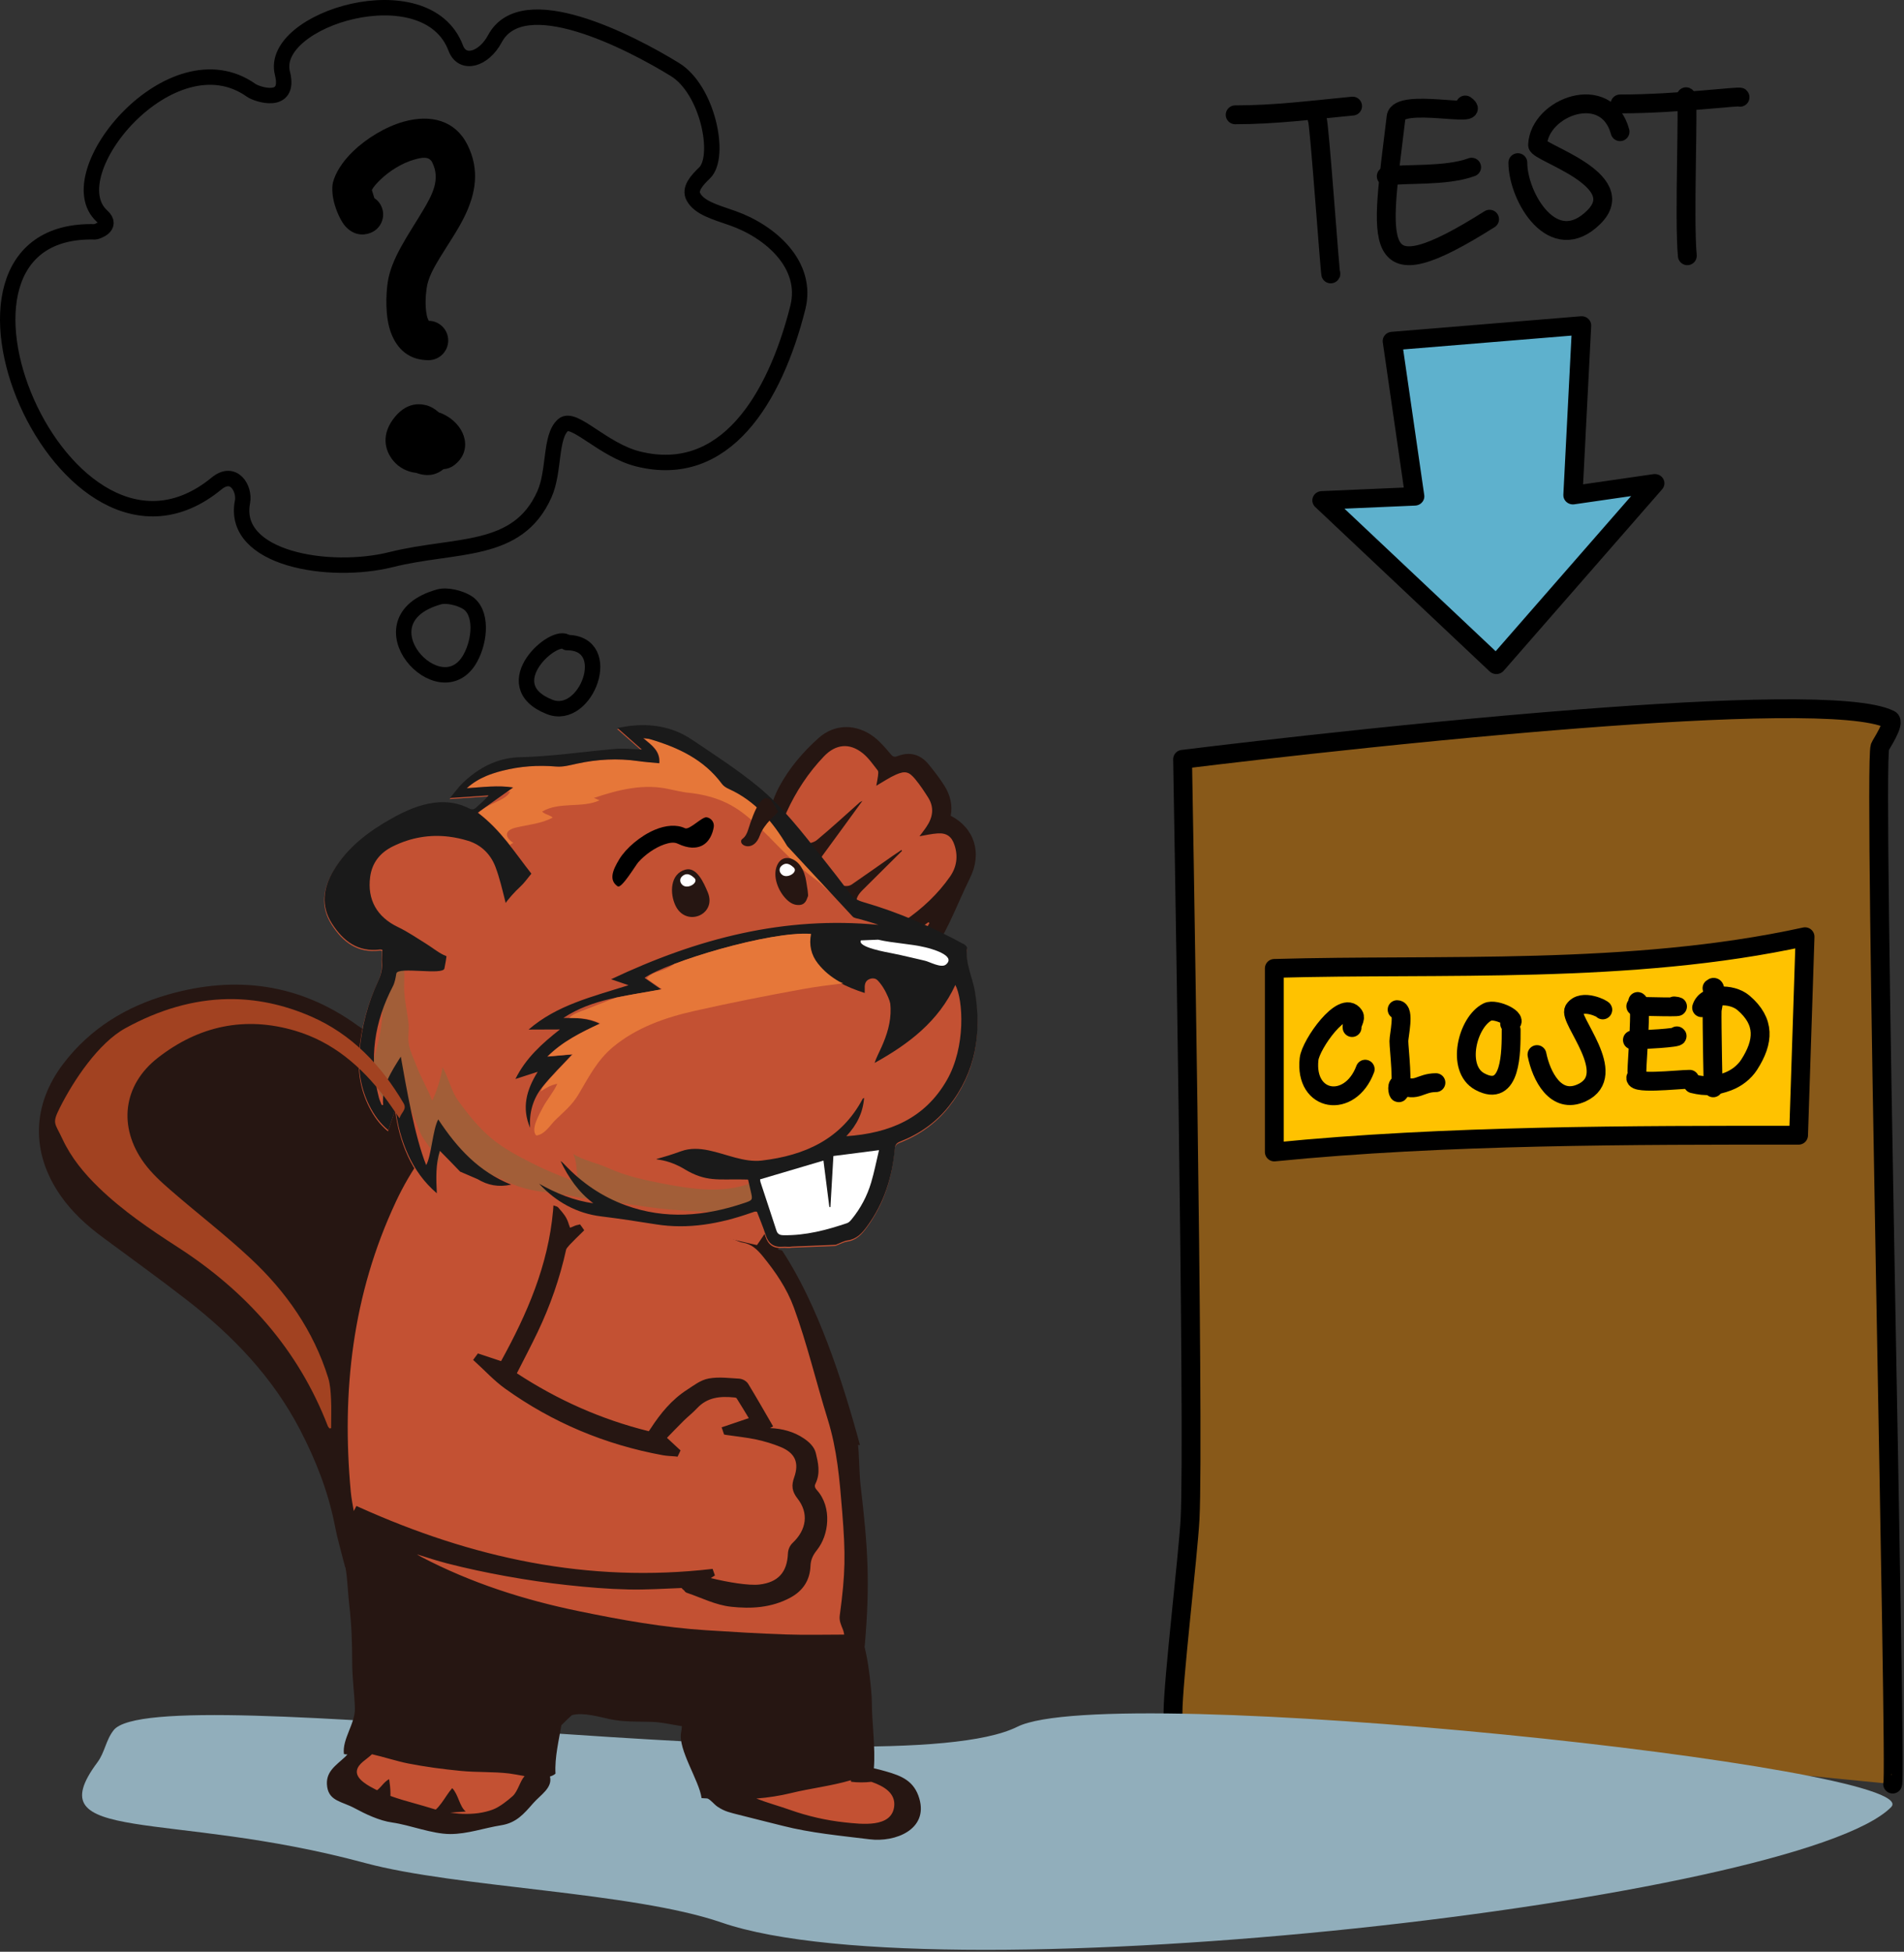 <?xml version="1.0" encoding="UTF-8" standalone="no"?>
<svg xmlns="http://www.w3.org/2000/svg" xmlns:xlink="http://www.w3.org/1999/xlink" xmlns:serif="http://www.serif.com/" width="100%" height="100%" viewBox="0 0 678 695" version="1.1" xml:space="preserve" style="fill-rule:evenodd;clip-rule:evenodd;stroke-linecap:round;stroke-linejoin:round;stroke-miterlimit:1.5;">
    <rect x="0" y="0" width="678" height="695" fill="#333333" stroke="none"/>
    <g transform="matrix(1,0,0,1,-137.581,-733.558)">
        <path d="M811.539,1368.85C813.107,1368.66 804.523,1006.98 807.014,999.51C807.281,998.709 812.686,990.817 810.561,989.754C798.727,983.837 750.824,985.592 699.921,989.532C631.978,994.791 558.689,1003.94 558.689,1003.94C558.689,1003.94 562.958,1243.88 561.35,1274.44C560.667,1287.41 555.266,1332.21 555.266,1343.72" style="fill:rgb(136,89,25);stroke:black;stroke-width:6.71px;"></path>
        <g transform="matrix(1,0,0,1,-1268.53,768)">
            <g transform="matrix(8.03,0,0,5.517,-1014.8,-1625.61)">
                <path d="M346.601,399.862C340.945,403.979 308.422,396.578 306.524,400.083C306.174,400.729 306.135,401.513 305.8,402.167C303.071,407.5 308.915,405.211 317.665,408.654C321.728,410.253 329.505,410.506 333.485,412.501C343.317,417.43 381.272,411.066 385.346,405.05C387.083,402.486 350.735,396.853 346.601,399.862Z" style="fill:rgb(145,174,187);"></path>
            </g>
            <g transform="matrix(1.107,0,0,1.107,550.606,-431.401)">
                <g transform="matrix(0.39,-0.921,0.921,0.39,-133.93,725.684)">
                    <path d="M412.113,1017.37C411.306,1016.82 389.558,1054.94 395.25,1076C398.095,1076.11 477.427,1086.09 479.569,1086.19C490.386,1086.68 501.077,1085.49 511.671,1083.34C512.319,1083.2 513.158,1083.21 513.746,1083.5C521.238,1087.04 529.233,1088.18 537.358,1088.6C542.6,1088.85 547.875,1088.79 553.1,1089.09C561.955,1089.63 568.429,1084.27 569.127,1075.58C572.5,1074.85 575.159,1072.85 577.126,1070.08C578.772,1067.75 580.15,1065.24 581.512,1062.72C583.539,1058.95 583.081,1055.38 580.085,1052.3C579.23,1051.43 579.436,1050.86 579.927,1049.91C581.022,1047.72 582.177,1045.49 582.793,1043.14C584.646,1036.14 581.877,1029.68 575.589,1026.7C569.492,1023.82 563.062,1021.8 556.315,1021.15C553.591,1020.88 550.818,1021.1 548.239,1021.1C548.239,1018.05 548.398,1015.11 548.223,1012.22C547.668,1003.16 542.474,996.947 534.256,995.318C529.456,994.353 524.737,994.969 519.746,995.759C520.318,997.105 520.825,998.31 521.315,999.53C524.421,1007.23 522.917,1014.35 518.133,1020.77C514.808,1025.25 511.91,1029.88 510.466,1035.29C510.134,1036.52 509.534,1036.97 508.346,1037.21C498.794,1039.08 489.198,1039.42 479.553,1038.3C468.295,1036.98 421.6,1023.72 412.113,1017.37Z" style="fill:rgb(38,22,18);"></path>
                </g>
                <g transform="matrix(1.58,-3.734,-3.734,-1.58,1098.1,1025.17)">
                    <path d="M80.27,61.91C81.598,61.941 82.824,61 83.117,59.593C83.449,57.996 83.223,56.414 82.715,54.89C82.441,54.074 82.215,53.304 82.586,52.421C81.641,52.3 81.188,51.632 80.672,50.976C80.215,50.398 79.602,49.945 79.016,49.402C79.449,49.343 79.922,49.277 80.445,49.207C80.484,49.035 80.539,48.8 80.598,48.531C79.254,47.875 79.102,46.644 79.145,45.359C79.195,43.863 79.754,42.621 81.102,41.828C81.227,41.757 81.348,41.679 81.469,41.605C81.453,41.57 81.441,41.535 81.43,41.5C80.637,41.621 79.836,41.711 79.051,41.867C77.434,42.183 76.625,43.058 76.406,44.675C76.383,44.851 76.359,45.031 76.332,45.207C76.281,45.214 76.23,45.222 76.18,45.226C76.094,44.605 75.977,43.984 75.941,43.355C75.926,43.039 75.839,42.979 75.535,42.836C70.953,40.682 48.133,44.134 46.36,46.175C45.998,46.592 45.574,46.445 45.446,47.007C44.625,50.515 49.51,53.55 47.604,56.612C47.577,56.651 48.379,57.303 48.972,56.852C53.234,53.614 69.931,49.726 75.359,51.535C75.477,50.527 75.695,49.562 76.668,48.859C76.609,49.125 76.57,49.3 76.531,49.476C75.984,51.882 76.629,54.003 78.141,55.875C79.109,57.074 79.574,58.437 79.688,59.937C79.734,60.57 79.695,61.203 79.695,61.836C79.887,61.882 80.078,61.906 80.27,61.91Z" style="fill:rgb(195,81,51);"></path>
                </g>
                <g transform="matrix(1.58,-3.734,-3.734,-1.58,1123.46,1035.9)">
                    <path d="M85.117,62.164C86.918,62.117 88.672,61.796 90.359,61.156C91.621,60.675 92.148,59.714 91.781,58.421C91.621,57.851 91.281,57.328 90.988,56.796C90.93,56.691 90.727,56.644 90.586,56.601C90.348,56.531 90.098,56.488 89.824,56.425C90.348,56.031 90.832,55.722 91.242,55.336C91.828,54.781 91.871,54.472 91.5,53.765C91.23,53.246 90.898,52.75 90.563,52.265C90.031,51.504 89.266,51.316 88.391,51.488C88.074,51.546 87.762,51.636 87.469,51.707C87.734,51.289 88.031,50.894 88.246,50.457C88.563,49.824 88.441,49.336 87.906,48.875C87.207,48.261 86.383,48.039 85.477,48.226C83.809,48.578 82.273,49.265 80.836,50.183C80.516,50.39 80.406,50.668 80.32,51.019C80.125,51.793 80.012,52.562 80.18,53.351C80.387,54.316 80.875,54.574 81.777,54.203C83.137,53.644 84.5,53.086 85.863,52.531C85.879,52.554 85.895,52.578 85.91,52.601C85.664,52.761 85.422,52.925 85.176,53.078C84.066,53.777 82.949,54.464 81.844,55.171C81.719,55.254 81.609,55.402 81.559,55.543C81.273,56.304 81.367,57.035 81.82,57.703C82.102,58.125 82.504,58.328 83.047,58.199C84.766,57.785 86.492,57.394 88.293,56.972C88.188,57.05 88.145,57.097 88.094,57.125C86.73,57.773 85.355,58.394 84.02,59.086C83.727,59.238 83.461,59.621 83.371,59.949C83.066,61.035 83.996,62.195 85.117,62.164Z" style="fill:rgb(195,81,51);"></path>
                </g>
                <g transform="matrix(1,0,0,1,580.061,-263.005)">
                    <path d="M469.379,1086.43C463.687,1065.37 455.66,1041.01 444.316,1023.82C423.245,1019.63 350.949,1002.98 329.287,971.608C321.695,960.612 309.184,952.481 307.712,951.419C289.087,937.959 268.56,935.279 246.785,941.522C233.374,945.354 221.828,952.384 213.196,963.658C202.968,977.025 202.635,992.435 212.264,1006.23C215.953,1011.53 220.672,1015.81 225.833,1019.63C234.862,1026.33 244,1032.88 252.883,1039.79C267.693,1051.27 280.455,1064.6 289.213,1081.4C294.345,1091.24 298.367,1101.49 300.487,1112.43C301.326,1116.77 302.595,1121.03 303.8,1125.81C305.429,1122.45 328.867,1137.23 346.762,1141.49C377.124,1152.72 406.501,1152.4 438.65,1153.15C448.563,1153.38 458.475,1152.89 468.388,1152.78C469.831,1152.77 470.796,1152.4 470.938,1150.77C472.681,1130.47 471.935,1119.4 469.531,1098.98C469.199,1096.2 469.118,1089.23 468.753,1086.39C468.945,1086.41 469.155,1086.42 469.379,1086.43Z" style="fill:rgb(38,22,18);"></path>
                </g>
                <g transform="matrix(4.054,0,0,-4.054,785.339,889.032)">
                    <path d="M35.84,45.34C35.781,45.351 35.758,45.414 35.699,45.425L35.691,45.414C35.684,45.422 35.684,45.429 35.676,45.441C34.781,45.617 34.109,46.066 33.539,46.675C31.703,44.687 30.547,42.343 29.574,39.882C29.832,40.179 30.094,40.465 30.375,40.73C31.109,41.582 31.898,42.371 32.973,42.855L33.488,43.082L33.367,42.535C33.336,42.394 33.25,42.285 33.18,42.218C31.113,40.297 29.512,38.027 28.316,35.48L28.316,35.476C24.887,28.16 24,20.445 24.746,12.461C24.793,11.965 24.891,11.457 24.98,10.949L25.191,11.351L25.434,11.242C34.352,7.23 43.555,5.203 53.453,6.359L53.637,5.84C53.5,5.75 53.418,5.699 53.309,5.629C54.668,5.297 56.316,5.019 57.168,5.117C57.934,5.207 58.473,5.461 58.832,5.855C59.195,6.25 59.398,6.812 59.43,7.582C59.445,7.902 59.582,8.211 59.813,8.429C60.91,9.468 61.098,10.785 60.191,11.941C59.98,12.207 59.844,12.472 59.805,12.754C59.762,13.035 59.82,13.312 59.926,13.617C60.145,14.242 60.141,14.718 59.969,15.097C59.797,15.472 59.441,15.789 58.84,16.035C58.227,16.289 57.574,16.48 56.918,16.625C56.148,16.789 55.34,16.867 54.531,16.988L54.367,17.019L54.309,17.175C54.285,17.242 54.273,17.293 54.262,17.324L54.168,17.593L54.438,17.679C55.043,17.882 55.668,18.097 56.324,18.32C56.016,18.832 55.691,19.371 55.348,19.914C55.344,19.914 55.332,19.922 55.316,19.929C55.285,19.945 55.238,19.953 55.207,19.957C54.047,20.078 53.039,19.98 52.219,19.105C51.875,18.734 51.492,18.441 51.172,18.125C50.715,17.672 50.27,17.207 49.832,16.757C50.152,16.457 50.461,16.172 50.758,15.898L50.91,15.761L50.824,15.574C50.801,15.527 50.781,15.484 50.762,15.445L50.672,15.261L50.48,15.285C50.176,15.312 49.84,15.316 49.492,15.379C44.934,16.215 40.746,17.965 36.977,20.672C36.109,21.297 35.395,22.082 34.641,22.765L34.453,22.941L34.605,23.148C34.645,23.195 34.672,23.238 34.707,23.285L34.832,23.453L35.027,23.39C35.566,23.211 36.109,23.027 36.668,22.843C38.734,26.59 40.406,30.437 40.793,34.773L40.844,35.433L41.285,34.937C41.563,34.625 41.855,34.285 41.996,33.847C42.055,33.664 42.098,33.535 42.129,33.461C42.137,33.441 42.141,33.441 42.145,33.433C42.156,33.433 42.152,33.433 42.168,33.437C42.246,33.461 42.375,33.519 42.555,33.597L42.563,33.597C42.66,33.64 42.73,33.644 42.754,33.648L42.934,33.695L43.043,33.547C43.078,33.504 43.105,33.461 43.133,33.422L43.266,33.226L43.102,33.062C42.766,32.73 42.43,32.414 42.121,32.082C41.973,31.925 41.848,31.765 41.832,31.699L41.832,31.695C41.332,29.418 40.566,27.23 39.563,25.132C39.043,24.047 38.484,22.98 37.922,21.879C41.145,19.769 44.609,18.218 48.391,17.281C48.445,17.359 48.496,17.433 48.547,17.511C49.316,18.691 50.207,19.789 51.438,20.578C51.93,20.89 52.477,21.343 53.145,21.465C53.961,21.613 54.789,21.492 55.559,21.453L55.563,21.453C55.707,21.441 55.832,21.398 55.957,21.332C56.078,21.261 56.199,21.172 56.281,21.035C56.906,20.011 57.496,18.972 58.109,17.918L58.254,17.664L58.008,17.531C58.992,17.492 59.922,17.238 60.699,16.707C61.086,16.445 61.523,16.062 61.645,15.543C61.816,14.828 62.031,13.976 61.625,13.136C61.566,13.019 61.559,12.945 61.574,12.875C61.59,12.804 61.633,12.718 61.73,12.609C62.352,11.914 62.582,11.015 62.547,10.156C62.516,9.3 62.219,8.465 61.738,7.859C61.406,7.437 61.242,7.093 61.219,6.582C61.176,5.488 60.648,4.629 59.625,4.078C58.105,3.257 56.473,3.183 54.914,3.355C53.684,3.488 52.555,4.074 51.453,4.445C51.25,4.511 51.223,4.621 51.211,4.632L51.004,4.812L51.027,4.843C49.609,4.789 48.203,4.695 46.785,4.726C45.172,4.761 43.555,4.894 41.953,5.07L41.945,5.07C40.324,5.246 38.711,5.484 37.109,5.773C35.523,6.058 33.938,6.394 32.375,6.797C31.57,7.007 30.785,7.265 29.992,7.511C30.102,7.453 30.203,7.379 30.309,7.324C34.266,5.25 38.48,3.898 42.852,3C46.207,2.308 49.566,1.703 52.977,1.488C55.07,1.355 57.168,1.226 59.262,1.156C60.777,1.105 62.313,1.14 63.895,1.144C63.871,1.269 63.863,1.379 63.777,1.586C63.652,1.898 63.488,2.25 63.539,2.636C64,6.05 64.012,7.488 63.734,10.925C63.527,13.484 63.336,15.812 62.582,18.242C61.664,21.195 60.949,24.238 59.902,27.093C59.348,28.605 58.465,29.898 57.445,31.152C56.977,31.726 56.539,32.132 55.852,32.246C55.516,32.304 55.277,32.465 55.082,32.519L55.074,32.519C54.672,32.632 54.352,32.836 54.148,33.132C53.945,33.433 53.871,33.804 53.895,34.218C53.93,34.832 53.91,35.453 53.906,36.062C53.813,36.066 53.715,36.066 53.605,36.074C50.887,36.152 48.23,36.636 45.816,38.023" style="fill:rgb(195,81,51);"></path>
                </g>
                <g transform="matrix(4.054,0,0,-4.054,785.339,889.032)">
                    <path d="M55.348,19.914C55.348,19.914 55.348,19.918 55.336,19.937L55.336,19.929C55.34,19.925 55.344,19.918 55.348,19.914Z" style="fill:rgb(195,81,51);"></path>
                </g>
                <g transform="matrix(3.891,0.125,0.125,-3.891,787.65,877.153)">
                    <path d="M42.145,33.433C42.127,33.429 42.117,33.428 42.116,33.426C42.114,33.424 42.121,33.422 42.137,33.414C42.164,33.402 42.16,33.406 42.145,33.433Z" style="fill:rgb(195,81,51);"></path>
                </g>
                <g transform="matrix(3.891,0.125,0.125,-3.891,787.65,877.153)">
                    <path d="M31.379,40.675C31.32,40.629 31.258,40.582 31.199,40.535C30.934,40.218 30.676,39.894 30.43,39.562C30.742,39.937 31.063,40.304 31.379,40.675Z" style="fill:rgb(195,81,51);"></path>
                </g>
                <g transform="matrix(0.96,0.031,-0.031,0.96,694.885,-296.436)">
                    <path d="M285.491,1070.68C295.104,1075.27 311.007,1079.47 317.325,1080.04C323.497,1080.6 329.627,1081.34 335.771,1082.12C346.654,1083.5 357.092,1081.25 367.231,1077.35C367.725,1077.17 368.214,1076.97 368.714,1076.8C368.833,1076.76 368.977,1076.8 369.469,1076.8C370.499,1079.27 371.701,1081.84 372.641,1084.5C373.648,1087.35 375.471,1088.59 378.458,1088.24C379.508,1088.12 380.613,1088.32 381.626,1088.08L396.159,1087.03C397.813,1086.34 398.918,1085.64 400.111,1085.43C403.15,1084.91 404.87,1082.88 406.484,1080.53C411.936,1072.61 414.417,1063.73 414.938,1054.24C415.012,1052.92 415.433,1052.31 416.656,1051.78C423.031,1049.04 428.444,1044.98 432.585,1039.4C441.203,1027.78 442.827,1014.76 440.118,1000.91C439.159,996.024 436.478,991.512 436.987,986.301C437.023,985.914 436.415,985.286 435.964,985.058C424.991,979.561 413.638,975.031 401.734,972.002C399.816,971.513 398.387,970.758 397.165,969.232C394.027,965.312 390.821,961.436 387.565,957.609C380.546,949.341 373.657,940.861 365.01,934.266C357.887,928.831 350.155,924.166 342.534,919.414C336.04,915.362 328.841,914.384 321.324,915.597C320.202,915.776 319.091,916.041 317.551,916.35C320.599,918.865 323.265,921.068 325.956,923.291C322.847,923.306 319.876,923.038 316.984,923.384C306.365,924.659 295.839,926.603 285.123,927.202C282.36,927.357 279.767,927.945 277.336,928.893L277.332,928.895C273.28,930.476 269.679,933.058 266.464,936.301C265.017,937.765 263.872,939.532 262.235,941.606C267.004,941.127 271.072,940.715 275.142,940.308C273.871,941.967 272.466,943.156 271.162,944.46C270.388,945.233 269.76,945.338 268.74,944.862C265.043,943.146 261.154,942.684 257.121,943.328C251.925,944.157 247.312,946.437 242.89,949.111C235.279,953.711 228.453,959.209 224.043,967.139C220.769,973.031 220.094,979.091 224.11,984.933C228.019,990.622 233.095,994.271 240.5,993.081C240.73,993.044 240.978,993.133 241.266,993.17C241.246,994.719 241.086,996.181 241.246,997.604C241.494,999.784 241.006,1001.72 240.147,1003.72C236.883,1011.32 235.086,1019.27 234.68,1027.56C234.363,1033.94 235.561,1039.93 238.617,1045.53C240.253,1048.53 242.262,1051.23 245.192,1053.48C245.961,1050.92 246.65,1048.63 247.333,1046.34C248.216,1051.71 249.728,1056.74 252.09,1061.5C254.465,1066.28 257.616,1070.46 262.088,1074.08C261.675,1069.01 261.398,1064.42 262.653,1059.83C265.11,1062.17 267.415,1064.35 269.66,1066.58L275.568,1068.89C278.689,1070.63 281.835,1071.3 285.491,1070.68Z" style="fill:rgb(195,81,51);"></path>
                </g>
                <g id="path1346" transform="matrix(3.618,-1.373,1.373,3.618,302.561,389.121)">
                    <path d="M131.316,110.392C130.707,110.416 130.093,110.521 129.466,110.768C130.749,111.157 131.979,111.449 133.09,112.076C132.883,112.131 132.685,112.182 132.481,112.236C132.557,112.245 132.656,112.289 132.728,112.293C132.23,112.778 131.182,112.646 130.28,112.813C130.12,112.855 129.96,112.898 129.799,112.941C129.735,112.966 129.694,113.03 129.634,113.062C130.247,114.051 130.671,115.074 131.013,116.112C131.048,116.22 131.075,116.329 131.109,116.437C131.221,116.409 131.335,116.395 131.448,116.382C130.962,115.727 131.072,115.144 132.068,115.267C133.099,115.394 134.208,115.727 135.254,115.579C135.106,115.271 134.732,115.111 134.612,114.801C136.262,114.518 137.801,115.736 139.415,115.62C139.269,115.523 139.174,115.365 139.028,115.268C141.19,115.35 143.36,115.603 145.19,116.834C145.568,117.089 145.939,117.31 146.313,117.537C147.688,118.208 148.913,119.061 149.854,120.363C150.503,121.261 151.002,122.335 151.478,123.416C151.512,123.448 151.543,123.483 151.579,123.514L151.503,123.471C151.806,124.16 152.102,124.85 152.414,125.497C152.863,126.426 153.347,127.38 153.92,128.229C154.096,128.49 154.379,129.184 154.711,129.753L152.668,124.717C152.465,123.554 152.175,122.44 151.726,121.405C151.276,120.369 150.666,119.412 149.82,118.561C149.653,118.393 149.487,118.18 149.426,117.959C149.256,117.349 149.025,116.786 148.743,116.262C148.462,115.737 148.131,115.251 147.76,114.795C147.019,113.883 146.119,113.092 145.149,112.355C145.032,112.267 144.891,112.211 144.659,112.085C144.889,112.494 145.125,112.87 145.248,113.259C145.371,113.647 145.383,114.047 145.163,114.505C144.61,114.228 144.087,113.99 143.587,113.714C142.831,113.297 142.05,112.96 141.245,112.695C140.439,112.43 139.61,112.237 138.757,112.11C138.181,112.025 137.568,111.967 137.055,111.721C136.366,111.388 135.662,111.115 134.941,110.903C134.221,110.691 133.485,110.541 132.73,110.456C132.461,110.426 132.193,110.404 131.924,110.393C131.722,110.385 131.52,110.384 131.317,110.392L131.316,110.392Z" style="fill:rgb(230,119,57);"></path>
                </g>
                <g id="path1428" transform="matrix(3.618,-1.373,1.373,3.618,304.282,387.46)">
                    <path d="M139.306,150.079C136.746,150.082 134.406,148.73 132.248,147.389C131.004,146.617 129.745,145.781 128.706,144.733C127.993,144.015 126.967,143.373 126.351,142.569C126.462,143.429 125.932,144.195 125.99,145.018C125.693,144.884 125.325,144.439 125.063,144.207C124.293,143.525 123.56,142.811 122.87,142.052C121.986,141.077 121.117,140.097 120.47,138.949C119.793,137.75 119.363,136.409 118.999,135.079C118.715,134.043 118.935,133.003 118.76,131.972C118.383,132.687 117.543,133.755 116.977,134.265C116.971,133.229 116.775,132.157 116.776,131.075C116.776,130.472 116.711,129.832 116.81,129.236C116.91,128.634 117.271,128.126 117.415,127.554C117.709,126.396 117.819,125.259 118.332,124.137C118.624,123.496 118.852,122.394 119.319,121.893C119.038,122.447 118.361,122.802 117.916,123.216C117.099,123.976 116.238,124.699 115.793,125.759C115.366,126.777 114.847,127.681 114.217,128.559C113.604,129.412 113.116,129.98 113.078,131.089C113.058,131.69 113.146,133.139 113.583,133.543C113.769,132.995 114.191,132.652 114.591,132.257C114.948,131.904 115.247,131.366 115.569,131.094C115.642,131.713 115.147,132.44 115.087,133.095C114.992,134.132 115.101,135.224 115.096,136.267C115.09,137.281 115.792,138.483 115.592,139.436C115.974,138.609 116.289,137.933 117.078,137.487C117.306,138.886 117.518,139.543 118.416,140.697C119.035,141.49 119.777,142.124 120.467,142.846C121.23,143.644 122.157,144.257 123.12,144.741C124.364,145.368 125.458,146.128 126.701,146.758C128.724,147.785 130.75,149.081 132.876,150.042C134.014,150.556 135.246,151.18 136.448,151.433C136.911,151.53 137.338,151.486 137.802,151.584C138.141,151.656 138.928,151.684 139.188,151.904C139.287,151.938 139.326,151.89 139.307,151.761L139.306,150.079Z" style="fill:rgb(162,94,56);"></path>
                </g>
                <g id="path1814" transform="matrix(3.618,-1.373,1.373,3.618,302.561,389.121)">
                    <path d="M118.75,141.459C119.368,142.24 120.122,142.717 121.2,142.88C119.071,140.916 118.085,138.471 117.459,135.661C116.73,136.275 115.867,138.272 115.173,138.856C115.124,136.282 115.904,132.326 116.399,129.676C115.172,130.599 114.021,131.424 113.602,132.919C113.563,132.9 113.524,132.882 113.486,132.862C113.486,132.646 113.466,132.427 113.488,132.213C113.85,128.891 115.376,126.188 117.852,123.982C118.121,123.742 118.319,123.406 118.503,123.088C118.816,122.55 122.118,124.657 122.397,124.1C122.526,123.843 124.229,121.461 122.913,121.032C122.072,120.759 121.58,121.88 122.383,122.249C123.404,122.719 124.427,123.14 125.584,123.105C126.256,123.084 126.856,122.901 127.298,122.379C128.231,121.274 129.398,120.517 130.73,119.979C131.148,119.809 131.527,119.542 131.944,119.308C131.274,117.179 130.848,115.007 129.575,112.987C130.751,112.678 131.878,112.382 133.063,112.071C131.952,111.444 130.722,111.152 129.439,110.763C130.066,110.516 130.681,110.41 131.291,110.387L131.29,110.386C131.493,110.378 131.696,110.379 131.898,110.388C132.167,110.398 132.435,110.42 132.703,110.451C134.214,110.62 135.651,111.051 137.029,111.715C137.542,111.961 138.155,112.019 138.731,112.104C140.437,112.358 142.05,112.874 143.561,113.708C144.061,113.985 144.584,114.222 145.137,114.499C145.576,113.583 145.094,112.896 144.633,112.08C144.865,112.205 145.006,112.261 145.122,112.349C147.063,113.823 148.718,115.513 149.4,117.954C149.461,118.174 149.626,118.388 149.794,118.556C151.485,120.256 152.235,122.385 152.641,124.711L155.643,132.11C155.714,132.295 155.972,132.412 156.154,132.549C156.572,132.864 156.996,133.171 157.401,133.522C150.38,130.066 143.021,129.231 135.024,129.866C135.445,130.215 135.763,130.477 136.206,130.844C132.996,130.663 130.047,130.276 127.13,131.344C127.984,131.664 128.776,131.961 129.567,132.258C127.779,132.82 126.087,133.463 124.647,134.796C125.35,134.831 125.972,134.862 126.594,134.893C125.189,135.958 124.268,137.213 124.351,139.027C124.712,137.809 125.439,136.842 126.509,136.208C127.542,135.595 128.656,135.119 129.775,134.562C129.168,134.391 128.504,134.204 127.776,133.998C129.379,133.276 131.059,133.114 132.822,132.984C132.102,132.201 131.205,131.861 130.178,131.467C133.017,130.819 135.722,131.623 138.621,132.139C138.248,131.595 137.956,131.167 137.668,130.746C139.799,130.189 148.758,130.784 151.836,132.237C151.345,133.024 151.215,133.869 151.5,134.761C151.996,136.314 153.073,137.405 154.33,138.412C154.381,138.282 154.413,138.208 154.439,138.132C154.546,137.809 154.68,137.5 155.076,137.474C155.502,137.446 155.733,137.733 155.892,138.075C156.248,138.84 156.15,139.613 155.886,140.376C155.512,141.456 154.823,142.33 154.027,143.127C153.695,143.46 153.337,143.769 153.034,144.141C156.238,143.68 159.235,142.795 161.61,140.461C161.785,141.835 160.621,145.579 158.139,147.612C155.302,149.936 152.142,150.048 148.677,149.002C149.844,148.432 150.664,147.656 151.188,146.552C151.121,146.56 151.082,146.552 151.065,146.566C148.201,149.091 144.878,149.272 141.388,148.4C139.962,148.044 138.825,146.845 137.567,146.045C136.899,145.62 136.196,145.308 135.397,145.296C131.771,145.242 133.447,144.641 135.121,146.779C136.415,148.432 137.456,148.546 139.373,149.316C139.493,149.364 139.611,149.413 139.761,149.474C139.715,149.809 139.671,150.13 139.628,150.453C139.526,151.207 139.527,151.212 138.745,151.182C135.307,151.052 132.14,150.152 129.481,147.854C127.913,146.499 126.759,144.843 125.96,142.935C125.898,142.787 125.834,142.638 125.737,142.501C125.86,144.007 126.209,145.442 127.034,146.748C125.599,145.971 124.441,144.875 123.401,143.635C124.178,145.54 125.447,147.048 127.252,147.998C128.613,148.714 129.946,149.469 131.279,150.234C133.64,151.59 136.246,152.07 138.94,152.146C139.07,152.152 139.201,152.152 139.332,152.161C139.363,152.163 139.393,152.185 139.505,152.233C139.505,152.897 139.535,153.601 139.497,154.299C139.455,155.048 139.754,155.507 140.472,155.712C140.725,155.783 140.959,155.934 141.214,155.977L144.643,157.123C145.087,157.123 145.407,157.068 145.7,157.135C146.446,157.305 147.034,157.004 147.628,156.621C149.633,155.326 151.048,153.53 152.074,151.406C152.217,151.11 152.372,151.009 152.702,151.006C154.424,150.987 156.051,150.574 157.533,149.689C160.616,147.85 162.23,145.024 162.933,141.592C163.179,140.382 162.995,139.092 163.609,137.947C163.654,137.862 163.575,137.66 163.494,137.565C161.505,135.258 159.337,133.137 156.899,131.307C156.506,131.012 156.251,130.702 156.117,130.236C155.772,129.039 155.408,127.845 155.027,126.657C154.209,124.094 153.44,121.494 152.089,119.157C150.976,117.233 149.65,115.426 148.358,113.61C147.257,112.062 145.702,111.151 143.864,110.711C143.59,110.645 143.31,110.6 142.928,110.524C143.386,111.391 143.786,112.15 144.19,112.916C143.477,112.622 142.822,112.278 142.126,112.081C139.572,111.359 136.976,110.8 134.464,109.914C133.816,109.686 133.166,109.573 132.518,109.558L132.517,109.558C131.438,109.534 130.367,109.781 129.321,110.218C128.85,110.415 128.419,110.71 127.846,111.029C128.984,111.374 129.955,111.668 130.927,111.964C130.477,112.222 130.042,112.361 129.618,112.535C129.367,112.638 129.213,112.602 129.025,112.396C128.342,111.65 127.495,111.173 126.51,110.935C125.241,110.629 123.967,110.711 122.699,110.902C120.516,111.229 118.427,111.837 116.66,113.232C115.348,114.269 114.615,115.593 114.977,117.315C115.33,118.991 116.144,120.311 117.954,120.745C118.01,120.759 118.059,120.803 118.121,120.839C117.969,121.192 117.792,121.512 117.693,121.853C117.542,122.376 117.246,122.772 116.858,123.148C115.384,124.579 114.214,126.229 113.329,128.089C112.649,129.518 112.351,131.005 112.516,132.58C112.605,133.422 112.807,134.233 113.263,135.029C113.685,134.515 114.06,134.057 114.435,133.598C114.126,134.911 113.991,136.209 114.078,137.525C114.166,138.845 114.488,140.105 115.168,141.36C115.557,140.158 115.931,139.082 116.657,138.149C116.996,138.922 117.317,139.639 117.618,140.364L118.75,141.459Z" style="fill:rgb(26,26,26);"></path>
                </g>
                <g id="path1334" transform="matrix(3.861,-0.254,0.254,3.865,431.496,196.185)">
                    <path d="M136.374,126.368C137.133,128.226 139.761,127.328 139.121,125.437C138.825,124.562 138.321,123.237 137.388,123.424C136.09,123.683 135.94,125.306 136.374,126.368Z" style="fill:rgb(38,22,18);"></path>
                </g>
                <g id="path13341" serif:id="path1334" transform="matrix(1.453,-0.551,0.359,0.946,748.949,598.966)">
                    <path d="M136.374,126.368C137.133,128.226 139.761,127.328 139.121,125.437C138.825,124.562 138.321,123.237 137.388,123.424C136.09,123.683 135.94,125.306 136.374,126.368Z" style="fill:white;"></path>
                </g>
                <g id="path1340" transform="matrix(3.639,-0.226,0.242,3.894,448.831,180.435)">
                    <path d="M151.828,127.38C151.782,126.905 151.661,126.48 151.402,126.072C150.94,125.342 149.892,124.986 149.374,125.863C148.847,126.754 149.307,128.036 149.99,128.748C150.274,129.045 150.581,129.24 150.976,129.274C151.612,129.331 151.75,128.903 151.881,128.635C151.977,128.58 151.861,127.746 151.828,127.38L151.828,127.38Z" style="fill:rgb(38,22,18);"></path>
                </g>
                <g transform="matrix(0.987,-0.161,0.161,0.987,-99.96,172.421)">
                    <path d="M981.568,637.599C982.657,638.65 988.376,631.814 989.364,631.012C991.851,628.995 995.379,627.241 998.571,626.7C1000.2,626.423 1001.74,626.397 1002.82,627.147C1006.03,629.372 1008.46,629.558 1010.18,629.114C1013,628.385 1014.51,625.651 1015.14,623.761C1015.62,622.324 1014.84,620.769 1013.4,620.29C1011.97,619.811 1007.25,623.538 1005.94,622.635C1003.51,620.952 999.971,620.67 996.238,621.584C991.372,622.775 986.196,625.914 983.503,629.06C980.642,632.402 979.093,635.211 981.568,637.599Z"></path>
                </g>
                <g id="path1366" transform="matrix(4.339,-0.682,0.704,4.482,277.352,181.044)">
                    <path d="M151.91,120.248C151.352,119.327 150.511,120.704 149.863,121.967C149.507,122.66 149.236,122.453 149.216,122.73C149.189,123.086 150.067,123.509 150.635,122.511C151.107,121.681 152.095,121.21 152.243,121.03L151.91,120.248Z" style="fill:rgb(38,22,18);"></path>
                </g>
                <g id="path1380" transform="matrix(4.258,0.571,-0.571,4.258,453.109,73.675)">
                    <path d="M124.215,113.462C124.696,113.457 125.185,113.496 125.682,113.579C126.69,113.749 127.479,114.348 127.962,115.233C128.397,116.034 128.714,116.9 129.057,117.748C129.211,118.126 129.301,118.531 129.416,118.925C129.719,119.956 129.725,119.969 128.716,120.432C128.061,120.731 127.47,121.104 127.056,121.699C126.513,122.478 125.775,122.564 124.965,122.283C124.488,122.119 124.051,121.844 123.588,121.637C122.843,121.306 122.111,120.928 121.336,120.679C119.681,120.148 118.766,118.959 118.768,117.219C118.769,116.141 119.282,115.324 120.142,114.745C121.403,113.897 122.771,113.478 124.215,113.462Z" style="fill:rgb(195,81,51);"></path>
                </g>
                <g id="path1386" transform="matrix(3.618,-1.373,1.373,3.618,302.561,389.121)">
                    <path d="M152.855,132.666C153,132.654 153.19,132.71 153.456,132.82C156.303,133.998 159.039,135.374 161.382,137.412C162.255,138.173 162.369,137.914 161.542,139.019C160.137,140.899 158.151,141.913 155.955,142.576C155.935,142.584 155.902,142.552 155.893,142.55C156.339,141.971 156.832,141.419 157.222,140.802C158.05,139.491 158.346,138.112 157.5,136.677C157.387,136.485 157.238,136.315 157.062,136.15C157.219,136.849 157.34,137.531 156.989,138.321C156.49,136.864 155.634,135.817 154.376,135.145C154.27,135.702 154.172,136.214 154.074,136.725C154.018,136.726 153.964,136.727 153.907,136.727C153.142,135.961 152.476,135.13 152.317,134.002C152.288,133.798 152.323,133.574 152.376,133.372C152.502,132.897 152.615,132.686 152.855,132.666L152.855,132.666Z" style="fill:rgb(38,22,18);"></path>
                </g>
                <g id="path1392" transform="matrix(3.618,-1.373,1.373,3.618,302.561,389.121)">
                    <path d="M154.069,143.722C154.795,142.384 155.986,141.464 156.03,139.838C156.058,138.823 155.847,137.169 154.711,136.806C154.099,137.455 153.805,137.952 153.206,137.09C152.613,136.237 151.861,135.105 151.649,134.07C151.467,133.183 151.932,132.444 152.862,132.558C153.685,132.659 154.408,133.141 155.169,133.436C155.852,133.701 156.588,133.819 157.277,134.074C158.976,134.701 160.829,135.418 162.025,136.826C162.49,137.374 162.959,137.841 162.706,138.594C162.26,139.926 160.763,141.249 159.499,141.761L154.069,143.722Z" style="fill:rgb(26,26,26);"></path>
                </g>
                <g id="path1398" transform="matrix(3.618,-1.373,1.373,3.618,302.561,389.121)">
                    <path d="M140.704,149.811C142.511,149.947 144.283,150.08 146.18,150.222C145.884,151.449 145.577,152.725 145.27,154.002C145.299,154.013 145.327,154.027 145.352,154.041C145.933,152.746 146.511,151.452 147.088,150.159C148.261,150.44 149.468,150.729 150.806,151.049C150.27,151.838 149.792,152.61 149.244,153.329C148.532,154.262 147.658,155.032 146.634,155.619C146.496,155.698 146.33,155.784 146.181,155.778C144.372,155.715 142.582,155.524 140.879,154.845C140.605,154.736 140.446,154.595 140.463,154.273C140.533,152.866 140.588,151.458 140.653,150.051C140.659,149.94 140.702,149.831 140.704,149.811L140.704,149.811Z" style="fill:white;"></path>
                </g>
                <g id="path1440" transform="matrix(3.618,-1.373,1.373,3.618,302.561,389.121)">
                    <path d="M156.943,134.665C158.053,135.41 159.298,135.909 160.411,136.667C160.683,136.852 162.625,138.213 161.474,138.6C161.002,138.759 160.293,137.901 159.965,137.684C159.205,137.182 158.462,136.659 157.68,136.169C157.246,135.897 155.1,134.636 155.585,134.212L156.943,134.665Z" style="fill:white;"></path>
                </g>
                <g id="path1458" transform="matrix(3.618,-1.373,1.373,3.618,302.561,389.121)">
                    <path d="M152.948,137.029C152.872,136.944 152.769,136.877 152.697,136.79C152.209,136.197 151.815,135.538 151.568,134.761C151.425,134.315 151.386,133.88 151.445,133.459C151.503,133.038 151.658,132.631 151.903,132.237C151.134,131.874 149.997,131.564 148.691,131.313C147.385,131.062 145.91,130.868 144.465,130.737C143.019,130.607 141.602,130.54 140.414,130.54C140.408,130.54 140.406,130.541 140.4,130.541C140.161,130.594 139.934,130.647 139.672,130.667C139.116,130.709 138.472,130.566 137.992,130.765C137.892,130.807 137.884,130.837 137.822,130.874C138.085,131.258 138.35,131.645 138.689,132.139C137.387,131.908 136.13,131.635 134.876,131.445C133.944,131.429 132.997,131.464 132.14,131.464C131.633,131.464 131.072,131.426 130.631,131.631C130.994,131.773 131.359,131.909 131.683,132.079C132.125,132.311 132.53,132.593 132.89,132.985C132.008,133.049 131.147,133.122 130.306,133.269C129.465,133.416 128.645,133.637 127.843,133.998C128.572,134.204 129.235,134.391 129.843,134.562C128.724,135.119 127.61,135.595 126.576,136.209C126.441,136.289 126.36,136.419 126.235,136.51C126.745,136.387 127.255,136.31 127.758,136.404C127.284,136.902 126.481,137.337 125.923,137.83C125.44,138.257 124.318,139.166 124.603,139.806C125.308,139.975 125.996,139.397 126.553,139.156C127.555,138.722 128.286,138.496 129.125,137.829C130.39,136.825 131.547,135.745 133.194,135.182C135.556,134.375 138.067,134.432 140.549,134.783C143.544,135.207 146.612,135.726 149.59,136.276C150.724,136.485 151.826,136.756 152.948,137.029L152.948,137.029Z" style="fill:rgb(230,119,57);"></path>
                </g>
                <g transform="matrix(4.054,0,0,-4.054,785.339,1295.2)">
                    <path d="M24.813,92.039C25.789,92.691 27.656,92.195 28.695,92.031C29.887,91.848 31.152,91.707 32.359,91.602C33.664,91.484 34.934,91.281 36.242,91.125C37.156,91.02 38.617,90.922 38.836,89.887C39.559,86.438 34.109,86.543 32.441,86.672C30.211,86.848 28.363,87.574 26.316,88.586C25.531,88.977 23.367,90.492 24.383,91.606L24.813,92.039Z" style="fill:rgb(195,81,51);fill-rule:nonzero;"></path>
                </g>
                <g transform="matrix(4.054,0,0,-4.054,785.339,1309.91)">
                    <path d="M56.43,91.741C56.398,91.667 56.371,91.593 56.34,91.519C57.148,90.558 59.316,90.456 60.473,90.23C61.645,90.003 62.832,89.816 63.977,89.597C65.496,89.304 68.305,88.855 68.68,91.089C68.957,92.769 66.469,93.601 65.254,93.687C62.297,93.902 59.535,92.624 56.645,92.605L56.43,91.741Z" style="fill:rgb(195,81,51);fill-rule:nonzero;"></path>
                </g>
                <g transform="matrix(4.054,0,0,-4.054,785.339,1237.9)">
                    <path d="M24.207,94.078C24.094,93.527 24.359,92.48 24.418,91.875C24.5,91.09 24.539,90.293 24.629,89.504C24.805,88.004 24.855,86.555 24.855,85.019C24.855,83.754 25.031,82.574 25.07,81.355C25.109,80.156 24.047,78.902 24.199,77.723C24.297,77.699 24.387,77.691 24.477,77.691C24.426,77.637 24.375,77.574 24.328,77.527C23.539,76.789 22.688,76.305 22.875,75.101C23.047,73.98 24.066,73.957 25.039,73.43C25.91,72.961 27.004,72.433 28.035,72.289C29.445,72.09 31.199,71.375 32.637,71.375C34.012,71.375 35.316,71.855 36.672,72.07C37.883,72.262 38.473,72.969 39.215,73.816C39.789,74.476 40.773,75.039 40.547,75.937C40.715,75.992 40.871,76.058 40.988,76.168C40.91,77.437 41.266,78.863 41.453,80.008C41.793,80.351 42.082,80.621 42.285,80.805C43.172,81.062 44.508,80.656 45.348,80.48C46.406,80.262 47.469,80.308 48.578,80.277C49.426,80.254 50.203,80.055 51.016,79.933C51.004,79.762 50.988,79.598 50.957,79.441C50.688,78.094 52.402,75.601 52.578,74.226C52.664,74.219 52.75,74.219 52.832,74.211L52.762,74.195C52.789,74.207 52.813,74.207 52.84,74.211C52.902,74.207 52.969,74.203 53.031,74.199L53.039,74.199C53.305,74.098 53.563,73.734 53.84,73.547C54.438,73.144 54.875,73.074 55.566,72.894C56.672,72.609 57.855,72.32 59.016,72.027C61.254,71.457 63.566,71.246 65.918,70.957C67.949,70.703 70.578,71.734 69.855,74.195C69.445,75.582 68.477,75.984 67.199,76.348C66.852,76.445 66.543,76.531 66.25,76.59C66.383,78.238 66.094,80.199 66.09,81.785C66.09,82.769 65.676,86.945 64.969,87.394L63.973,86.769C62.117,86.941 60.137,86.746 58.281,86.746C56.266,86.746 54.246,86.754 52.23,86.746C50.762,86.738 49.391,87.148 47.93,87.18C46.285,87.211 44.707,87.551 43.102,87.879C40.492,88.414 37.945,89.098 35.422,89.719C34.441,89.961 33.391,90.441 32.402,90.582C31.09,90.769 29.723,91.031 28.523,91.707C25.742,94.293 26.281,92.519 24.211,94.078L24.207,94.078ZM26.426,77.707C27.395,77.484 28.387,77.156 29.289,76.976C30.684,76.703 32.082,76.519 33.488,76.383C34.789,76.258 36.043,76.332 37.32,76.18C37.617,76.144 38.063,76.055 38.535,75.973C38.176,75.582 38.004,74.769 37.598,74.394C37.199,74.031 36.539,73.516 36.031,73.324C34.539,72.754 32.652,72.941 31.113,73.426C29.676,73.879 28.094,74.195 26.754,74.887C26.246,75.148 25.117,75.707 25.23,76.406C25.316,76.965 26.016,77.297 26.426,77.707ZM64.426,75.644C64.43,75.609 64.438,75.558 64.441,75.523C64.953,75.457 65.531,75.457 66.051,75.519C67.066,75.168 67.992,74.609 67.859,73.547C67.645,71.851 65.27,72.16 63.93,72.301C62.461,72.457 60.965,72.805 59.617,73.285C58.766,73.586 57.816,73.844 56.926,74.191C57.875,74.266 58.809,74.414 59.66,74.621C61.219,75.004 62.84,75.18 64.426,75.644Z" style="fill:rgb(38,22,18);fill-rule:nonzero;"></path>
                </g>
                <g transform="matrix(4.054,0,0,-4.054,785.339,1306.96)">
                    <path d="M33.871,90.195C33.367,90.586 33.297,91.527 32.793,92.051C32.199,91.394 31.762,90.246 30.852,89.98L33.871,90.195Z" style="fill:rgb(38,22,18);fill-rule:nonzero;"></path>
                </g>
                <g transform="matrix(4.054,0,0,-4.054,785.339,1301.45)">
                    <path d="M27.617,89.27C28.035,89.594 27.879,90.813 27.789,91.402C27.313,91.18 27.078,90.57 26.539,90.348L27.617,89.27Z" style="fill:rgb(38,22,18);fill-rule:nonzero;"></path>
                </g>
                <g transform="matrix(4.054,0,0,-4.054,785.339,1204.38)">
                    <path d="M63.242,78.696C64.18,77.926 64.051,78.801 64.969,78.696L63.242,78.696Z" style="fill:rgb(38,22,18);"></path>
                </g>
                <g transform="matrix(4.054,0,0,-4.054,784.821,929.742)">
                    <path d="M15.16,61.61C17.316,61.637 19.5,61.196 21.703,60.239C24.953,58.828 27.281,56.371 29.059,53.352C29.355,52.848 28.852,52.598 28.738,52.153C28.313,52.762 27.945,53.321 27.543,53.852C25.688,56.282 23.441,58.215 20.465,59.098C16.473,60.285 12.801,59.481 9.563,56.953C6.785,54.789 6.391,51.461 8.473,48.606C9.055,47.809 9.809,47.114 10.559,46.465C12.664,44.633 14.883,42.934 16.918,41.032C19.738,38.399 21.914,35.293 23.078,31.563C23.242,31.028 23.277,30.442 23.305,29.879C23.344,29.11 23.313,28.34 23.313,27.567C23.27,27.559 23.23,27.551 23.188,27.543C23.141,27.606 23.074,27.664 23.047,27.739C20.695,33.828 16.566,38.43 11.133,41.934C8.938,43.352 6.777,44.817 4.891,46.641C3.719,47.774 2.688,49.016 1.988,50.52C1.395,51.801 1.145,51.71 1.778,52.975C2.887,55.186 4.863,58.137 6.992,59.305C9.66,60.77 12.387,61.575 15.16,61.61Z" style="fill:rgb(162,66,33);"></path>
                </g>
                <g id="path13342" serif:id="path1334" transform="matrix(1.453,-0.551,0.359,0.946,780.914,595.603)">
                    <path d="M136.374,126.368C137.133,128.226 139.761,127.328 139.121,125.437C138.825,124.562 138.321,123.237 137.388,123.424C136.09,123.683 135.94,125.306 136.374,126.368Z" style="fill:white;"></path>
                </g>
            </g>
            <g transform="matrix(0.736,0,0,0.71,1452.25,-509.413)">
                <path d="M702.532,832.219L610.927,840.023L621.791,917.908L576.887,919.927L661.275,1002.4L737.952,911.364L698.33,917.31L702.532,832.219Z" style="fill:rgb(94,177,205);stroke:black;stroke-width:9.28px;"></path>
            </g>
            <g transform="matrix(1,0,0,1,1274.42,-739.372)">
                <path d="M600.734,747.438C601.364,746.394 605.599,806.98 605.599,802.335" style="fill:none;stroke:black;stroke-width:6.71px;"></path>
            </g>
            <g transform="matrix(1,0,0,1,1274.42,-739.372)">
                <path d="M613.342,742.715C598.947,744.086 585.828,745.812 571.53,745.812" style="fill:none;stroke:black;stroke-width:6.71px;"></path>
            </g>
            <g transform="matrix(1,0,0,1,1274.42,-739.372)">
                <path d="M653.465,742.318C660.836,747.434 629.68,739.46 628.827,746.586C623.32,792.59 618.553,810.474 662.121,782.978" style="fill:none;stroke:black;stroke-width:6.71px;"></path>
            </g>
            <g transform="matrix(1,0,0,1,1274.42,-739.372)">
                <path d="M655.729,764.459C646.438,767.881 632.188,766.543 625.326,767.686" style="fill:none;stroke:black;stroke-width:6.71px;"></path>
            </g>
            <g transform="matrix(1,0,0,1,1274.42,-739.372)">
                <path d="M708.578,751.822C703.782,734.087 679.839,742.946 679.209,756.52C679.082,759.25 712.592,768.898 699.287,782.203C684.818,796.672 672.187,775.029 672.187,762.846" style="fill:none;stroke:black;stroke-width:6.71px;"></path>
            </g>
            <g transform="matrix(1,0,0,1,1274.42,-739.372)">
                <path d="M732.094,739.372C733.128,739.893 731.266,782.957 732.538,796" style="fill:none;stroke:black;stroke-width:6.71px;"></path>
            </g>
            <g transform="matrix(1,0,0,1,1274.42,-739.372)">
                <path d="M751.305,739.566C752.286,738.893 729.251,741.941 708.578,741.941" style="fill:none;stroke:black;stroke-width:6.71px;"></path>
            </g>
            <g transform="matrix(1,0,0,1,1268.53,-768)">
                <path d="M780.346,1067.12C718.257,1080.73 650.231,1076.69 591.353,1078.4L591.353,1143.76C651.998,1137.7 719.612,1137.78 778.042,1137.8L780.346,1067.12Z" style="fill:rgb(255,194,0);stroke:black;stroke-width:6.71px;"></path>
            </g>
            <g transform="matrix(1,0,0,1,1268.53,-768)">
                <path d="M619.045,1099.46C618.82,1098.07 620.511,1096.27 619.719,1095.09C615.815,1089.23 604.311,1105.42 603.727,1110.68C602.013,1126.11 618.336,1128.63 623.718,1114.28" style="fill:none;stroke:black;stroke-width:6.71px;"></path>
            </g>
            <g transform="matrix(1,0,0,1,1268.53,-768)">
                <path d="M635.083,1093.08C637.864,1093.11 635.712,1102.28 635.712,1104.28C635.712,1106.97 637.45,1120.93 635.712,1122.67C635.385,1123 634.593,1118.92 636.511,1119.88C642.068,1122.65 643.251,1119.08 648.905,1119.08" style="fill:none;stroke:black;stroke-width:6.71px;"></path>
            </g>
            <g transform="matrix(1,0,0,1,1268.53,-768)">
                <path d="M675.151,1098.09C678.885,1096.71 670.189,1092.44 667.296,1093.89C660.124,1097.47 655.968,1114.02 664.498,1118.68C675.866,1124.88 675.692,1107.78 675.692,1100.29" style="fill:none;stroke:black;stroke-width:6.71px;"></path>
            </g>
            <g transform="matrix(1,0,0,1,1268.53,-768)">
                <path d="M708.308,1093.18C708.879,1093.09 700.926,1088.82 698.082,1093.09C695.805,1096.5 714.621,1116.27 700.88,1122.67C691.475,1127.06 686.375,1116.51 684.888,1109.08" style="fill:none;stroke:black;stroke-width:6.71px;"></path>
            </g>
            <g transform="matrix(1,0,0,1,1268.53,-768)">
                <path d="M733.705,1091.76C739.747,1092.42 722.002,1091.89 720.071,1091.89" style="fill:none;stroke:black;stroke-width:6.71px;"></path>
            </g>
            <g transform="matrix(1,0,0,1,1268.53,-768)">
                <path d="M720.762,1090.18C722.343,1090.52 720.471,1111.46 720.471,1115.08C720.471,1115.61 720.848,1116.3 720.471,1116.68C717.088,1120.06 735.262,1117.88 739.262,1117.88" style="fill:none;stroke:black;stroke-width:6.71px;"></path>
            </g>
            <g transform="matrix(1,0,0,1,1268.53,-768)">
                <path d="M734.698,1102.41C736.131,1103.11 721.906,1103.88 718.872,1103.88" style="fill:none;stroke:black;stroke-width:6.71px;"></path>
            </g>
            <g transform="matrix(1,0,0,1,1268.53,-768)">
                <path d="M747.21,1085.44C749.525,1083.4 747.316,1092.1 747.258,1093.49C747.129,1096.58 747.658,1125.63 747.658,1120.28" style="fill:none;stroke:black;stroke-width:6.71px;"></path>
            </g>
            <g transform="matrix(1,0,0,1,1268.53,-768)">
                <path d="M743.51,1092.39C745.01,1087.36 754.095,1086.95 758.452,1090.69C766.212,1097.34 765.727,1104.46 760.451,1112.68C758.687,1115.42 755.901,1117.53 752.855,1118.68C748.514,1120.32 745.058,1120.62 740.461,1119.48" style="fill:none;stroke:black;stroke-width:6.71px;"></path>
            </g>
            <g transform="matrix(1,0,0,1,414.083,-408.035)">
                <path d="M1125.33,444.133L1124.45,441.286C1125.01,440.091 1126.15,438.868 1127.45,437.608C1130.67,434.489 1135.22,431.629 1139.58,430.414C1142.13,429.703 1144.77,429.088 1145.94,431.418C1148.99,437.524 1145.89,443.083 1142.58,448.649C1137.52,457.147 1131.31,465.614 1130.08,474.191C1129.45,478.599 1129.14,486.482 1131.25,492.093C1133.44,497.915 1137.67,501.848 1144.62,501.848C1148.49,501.848 1151.63,498.706 1151.63,494.836C1151.63,490.997 1148.54,487.875 1144.71,487.826C1144.61,487.644 1144.45,487.355 1144.38,487.154C1144.21,486.723 1144.09,486.261 1143.99,485.784C1143.29,482.456 1143.63,478.536 1143.96,476.174C1144.5,472.402 1146.59,468.762 1148.85,465.059C1151.76,460.304 1155.07,455.535 1157.44,450.685C1161.45,442.481 1162.93,434.048 1158.48,425.146C1154.12,416.417 1145.37,414.241 1135.82,416.904C1129.32,418.715 1122.49,422.889 1117.69,427.537C1113.92,431.19 1111.42,435.214 1110.57,438.641C1110.27,439.847 1110.21,442.439 1110.9,445.315C1111.71,448.673 1113.45,452.463 1115.01,454.176C1117.88,457.326 1121.2,457.594 1124,456.503C1127.6,455.096 1129.39,451.027 1127.98,447.422C1127.44,446.025 1126.49,444.902 1125.33,444.133Z"></path>
            </g>
            <g transform="matrix(1,0,0,1,414.709,-399.171)">
                <path d="M1139.61,533.115C1144.09,534.77 1147.24,533.508 1149.31,531.802C1150.63,531.723 1151.94,531.27 1153.07,530.422C1159.72,525.456 1157.5,516.836 1150.26,512.719C1149.42,512.24 1148.55,511.858 1147.66,511.573C1146.23,510.283 1144.62,509.368 1143.01,508.984C1139.75,508.211 1135.79,508.682 1132.08,513.127C1126.93,519.307 1128.38,525.188 1131.55,528.923C1133.53,531.265 1136.48,532.795 1139.61,533.115Z"></path>
            </g>
            <g transform="matrix(1,0,0,1,501.083,-357.614)">
                <path d="M1071.25,537.613C1068.73,536.105 1064.19,534.908 1061.27,535.742C1032.02,544.097 1061.9,576.644 1072.49,557.569C1076.04,551.177 1076.87,540.987 1071.25,537.613Z" style="fill:none;stroke:black;stroke-width:5.49px;"></path>
            </g>
            <g transform="matrix(1,0,0,1,590.457,-363.977)">
                <path d="M1017.52,558.354C1013.46,554.169 991.401,573.381 1011.38,581.268C1024.46,586.433 1034.92,558.354 1017.52,558.354Z" style="fill:none;stroke:black;stroke-width:5.49px;"></path>
            </g>
            <g transform="matrix(1,0,0,1,747.165,-450.316)">
                <path d="M835.155,429.703C831.223,437.056 823.617,439.328 821.232,432.992C810.856,405.423 754.589,422.628 759.518,441.988C762.448,453.499 750.421,449.477 748.42,448.056C720.028,427.885 678.761,477.862 695.273,492.831C699.451,496.619 693.059,498.438 692.877,498.433C624.683,496.41 681.774,632.668 736.067,588.034C742.184,583.006 746.198,589.885 745.286,594.607C741.368,614.896 776.142,620.662 798.236,615.138C821.262,609.382 843.265,613.357 852.814,591.87C856.526,583.52 854.712,571.399 859.486,567.196C863.271,563.864 873.646,576.188 886.179,579.307C917.105,587.004 934.837,557.933 943.037,525.448C946.921,510.061 933.082,498.218 919.804,493.57C913.448,491.346 907.992,489.877 905.873,485.985C904.327,483.146 907.103,480.064 909.815,477.47C915.834,471.71 911.026,447.842 899.272,440.62C883.104,430.686 845.09,411.122 835.155,429.703Z" style="fill:none;stroke:black;stroke-width:5.49px;"></path>
            </g>
        </g>
    </g>
</svg>
